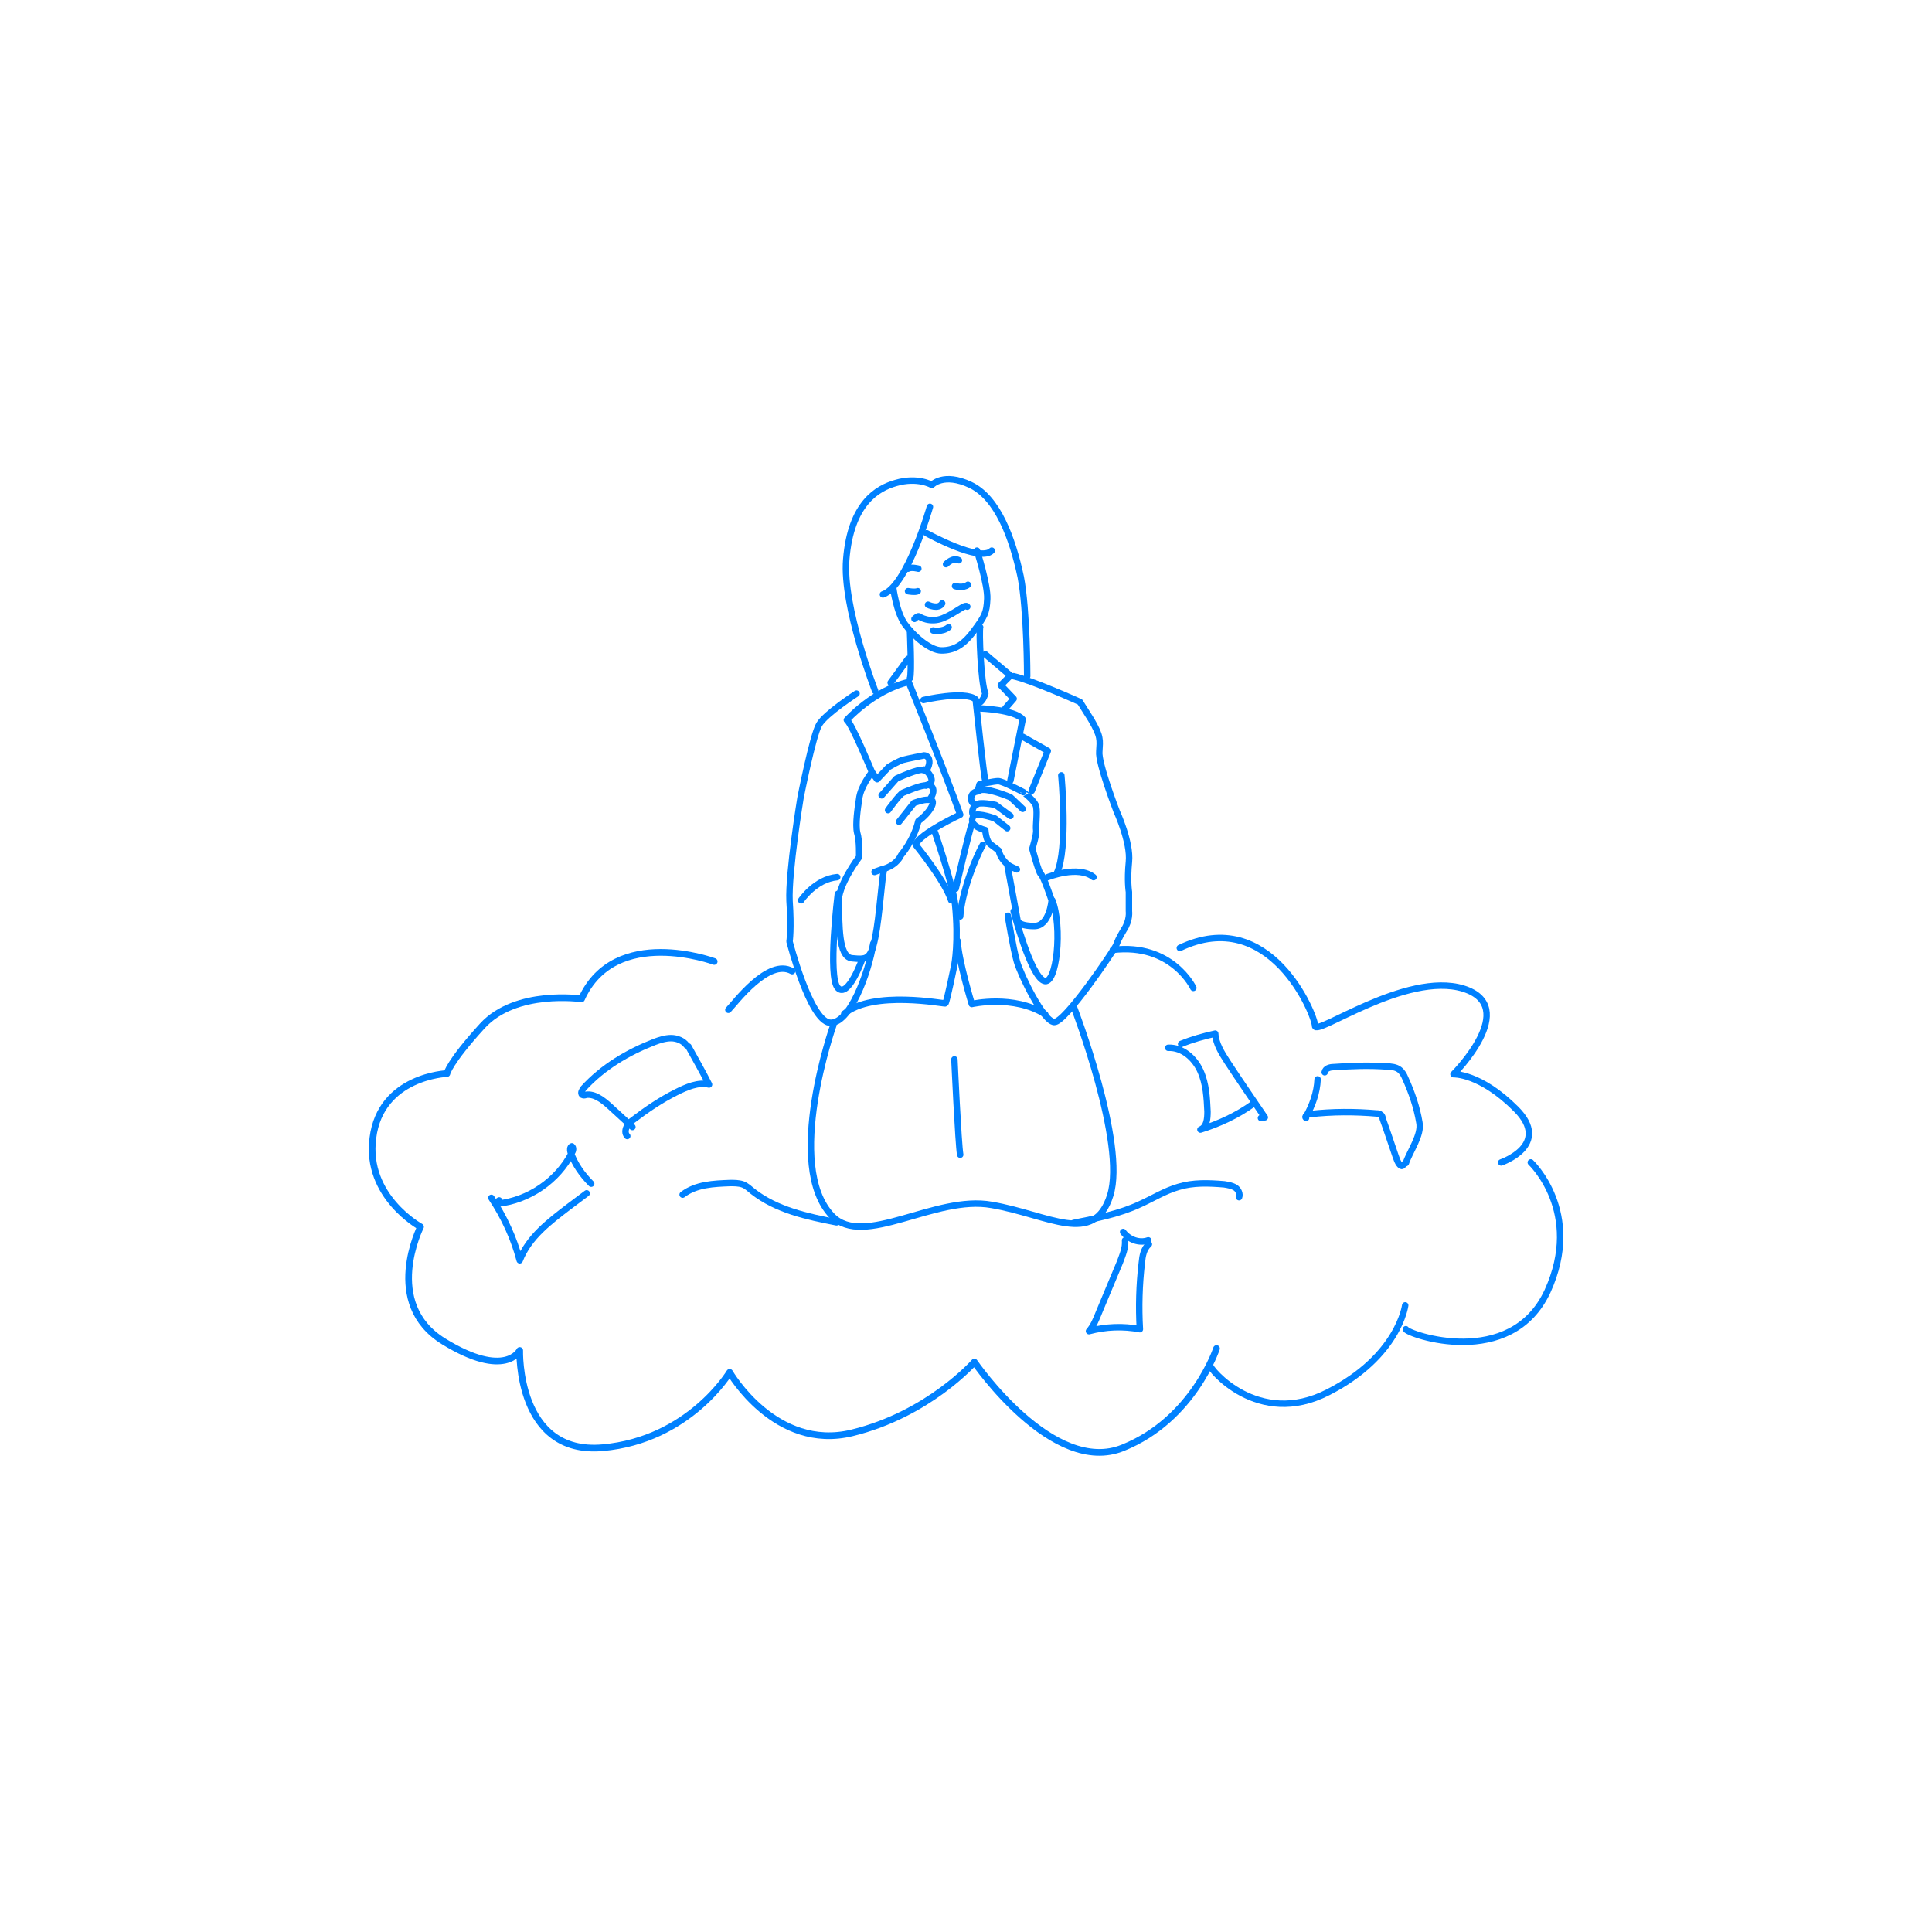 <?xml version="1.0" encoding="utf-8"?>
<!-- Generator: Adobe Illustrator 24.3.0, SVG Export Plug-In . SVG Version: 6.00 Build 0)  -->
<svg version="1.1" id="レイヤー_1" xmlns="http://www.w3.org/2000/svg" xmlns:xlink="http://www.w3.org/1999/xlink" x="0px"
	 y="0px" viewBox="0 0 300 300" style="enable-background:new 0 0 300 300;" xml:space="preserve">
<style type="text/css">
	.st0{fill:#FFFFFF;}
	.st1{fill:none;stroke:#0081FF;stroke-linecap:round;stroke-linejoin:round;stroke-miterlimit:10;}
	.st2{fill:none;stroke:#0081FF;stroke-width:1.037;stroke-linecap:round;stroke-linejoin:round;stroke-miterlimit:10;}
</style>
<rect class="st0" width="300" height="300"/>
<g>
	<path class="st1" d="M138.7,91.3c0,0,0.5,3.8,1.8,5.6s3.9,4.1,5.7,4.1c1.8,0,3.3-0.7,5-3c1.7-2.3,2-2.8,2.1-5
		c0.1-2.2-1.6-7.5-1.6-7.5"/>
	<path class="st1" d="M144.4,78.7c0,0-3.5,12.3-7.3,13.6"/>
	<path class="st1" d="M143.9,82.8c0,0,8.3,4.6,10.1,2.7"/>
	<path class="st1" d="M135.9,107.3c0,0-5.1-13.1-4.5-20.4c0.7-8.8,4.9-11.1,7.7-11.9c3.4-1,5.6,0.3,5.6,0.3s1.8-2,6,0
		c4.2,2,6.5,8.2,7.8,14.3c1,5.2,1,15.4,1,15.4"/>
	<path class="st1" d="M135.4,119.9c0,0-1.8,2.2-2,4.2c-0.2,1.3-0.6,3.9-0.3,5.2c0.4,1.2,0.3,3.8,0.3,3.8s-3.4,4.4-3.2,7.3
		c0.2,2.9-0.1,8.2,2.1,8.4c2.2,0.2,2.9,0.3,3.6-3.2s1-9.2,1.4-10.7c2.1-0.7,2.6-2.1,2.6-2.1s2-2.3,2.7-5.3c1.8-1.3,2.9-3.2,1.8-3.4
		c1-1.4,0.4-2.3-0.5-2.2c0,0,1-0.2,0.7-1.1c-0.3-0.9-1.1-1.3-1.1-1.3s0.6,0.3,0.8-1c0.1-1.2-0.8-1.2-0.8-1.2s-2.6,0.5-3.3,0.7
		c-0.7,0.2-2.2,1.1-2.2,1.1l-1.8,1.9L135.4,119.9z"/>
	<path class="st1" d="M136.9,123.5l2.3-2.6c0,0,3.7-1.7,4.2-1.3"/>
	<path class="st1" d="M137.9,125.8c0,0,1.8-2.5,2.3-2.7c0.5-0.2,3-1.3,3.6-1.1"/>
	<path class="st1" d="M139.6,127.6l2.3-2.9c0,0,1.5-0.6,2.3-0.5"/>
	<path class="st1" d="M135.4,119.9c0,0-3.1-7.5-3.9-8.1c0,0,4.1-4.6,9.6-5.9c0,0,5.3,13.1,8,20.6c0,0-6.2,2.9-6.9,4.6"/>
	<path class="st1" d="M160.9,125.3c0.2,1-0.1,2.9,0,3.6c0.1,0.6-0.6,2.9-0.6,2.9s1,3.7,1.3,3.9c0.4,0.2,1.7,4.1,1.7,4.1
		s-0.3,4-2.7,4c-2.6,0-2.6-0.9-2.6-0.9l-1.6-8.7c-1.2-1.1-1.3-2.1-1.3-2.1s-0.2-0.2-1.3-1c-0.7-0.5-0.8-2.2-0.8-2.2
		s-2.9-0.7-1.8-2.2c-0.6-0.7,0.2-1.7,0.2-1.7s-0.7-0.4-0.6-1.1c0.1-1,1-1,1-1l0.3-1.1c0,0,2.2-0.5,2.9-0.5s3.9,1.7,3.9,1.7
		S160.8,124.4,160.9,125.3z"/>
	<path class="st1" d="M157.4,141.5c0,0,2.6,10,4.7,10.8c2,0.8,2.9-8.4,1.3-12.5"/>
	<path class="st1" d="M162.7,136.2c0,0,4.7-1.9,7.1,0"/>
	<path class="st1" d="M156.5,142.2c0,0,0.8,5,1.4,7.1c0.6,2.1,4.1,9.3,5.8,9.4s9.3-11.2,9.6-11.9s0.3-0.9,1.2-2.4
		c1-1.5,0.8-2.9,0.8-2.9l0-3c0,0-0.3-1.7,0-4.7s-1.9-7.8-1.9-7.8s-2.9-7.5-2.7-9.3c0.1-1.8,0.3-2.3-1.3-5c-1.7-2.7-1.7-2.7-1.7-2.7
		s-7.3-3.3-10.3-4"/>
	<path class="st1" d="M141.3,97.9c0,0,0.3,6.8,0,7.4"/>
	<path class="st1" d="M152.2,97.4c-0.2,0.4,0.1,8.7,0.8,10.3c0,0-0.3,1.1-0.9,1.4"/>
	<path class="st1" d="M143.4,108.7c0,0,6.4-1.5,8.1-0.1c0,0,1.3,12.3,1.5,12.6"/>
	<path class="st1" d="M152.2,110c0,0,5.4,0.2,6.6,1.7l-1.9,9.5"/>
	<polyline class="st1" points="158.8,114.4 162.7,116.6 160.2,122.8 	"/>
	<path class="st1" d="M158.8,125.6l-1.9-1.8c0,0-4-1.7-4.9-1"/>
	<path class="st1" d="M156.4,128.6l-1.9-1.5c0,0-2.4-0.9-3.3-0.5"/>
	<path class="st1" d="M133,107.7c0,0-4.8,3.1-5.8,4.8c-1,1.7-2.9,11.4-2.9,11.4s-1.9,11.6-1.7,16c0.3,4.3,0,6.3,0,6.3
		s3.1,12.1,6.2,12.6c3.1,0.4,6.1-7.8,6.8-12.3"/>
	<path class="st1" d="M130.1,138.8c0,0-1.6,12.9,0,14.6c1.6,1.7,3.8-4.5,3.8-4.5"/>
	<path class="st1" d="M124.4,139.8c0,0,2.2-3.3,5.6-3.6"/>
	<path class="st1" d="M164.8,120.4c0,0,1.1,11.4-0.7,15.2"/>
	<path class="st1" d="M129.4,159.2c0,0-7.7,21.8-0.2,29.6c4.9,5.1,16-3.3,24.8-1.7c8.8,1.5,15.9,6.5,18.4-1.5
		c2.5-8-5.6-29.1-5.6-29.1"/>
	<line class="st1" x1="135.8" y1="135.4" x2="136.9" y2="135"/>
	<path class="st1" d="M148.2,164.5c0,0,0.6,13.1,0.9,14.8"/>
	<path class="st1" d="M142,96.1c0,0,0.5-0.5,0.7-0.4c0.1,0.1,1.7,1.1,3.7,0.3c2-0.8,3.5-2.3,3.8-1.8"/>
	<path class="st1" d="M144.9,97.9c0,0,1.4,0.3,2.4-0.5"/>
	<path class="st1" d="M141,91.8c0,0,1.1,0.2,1.5,0"/>
	<path class="st1" d="M148.3,91c0,0,1.2,0.4,2-0.2"/>
	<path class="st1" d="M146.9,87.6c0.1-0.1,1.1-1.1,2-0.6"/>
	<path class="st1" d="M142.6,88.3c0,0-1.1-0.3-1.6,0"/>
	<path class="st1" d="M144.1,93.9c0,0,1.6,0.8,2.2-0.2"/>
	<path class="st2" d="M110.9,149.3c0,0-15.4-5.7-20.6,5.8c0,0-10.2-1.5-15.4,4.2s-5.5,7.4-5.5,7.4s-10.3,0.4-11.5,10
		c-1.2,9.1,7.4,13.8,7.4,13.8s-6,11.9,3.6,17.8s11.8,1.4,11.8,1.4s-0.5,16.3,12.9,15.1s19.7-11.7,19.7-11.7s7.1,12.3,19,9.4
		s19-11,19-11s12.2,17.8,23.1,13.3c10.9-4.4,14.5-15.4,14.5-15.4"/>
	<path class="st1" d="M187.9,212c-0.2,0.4,7.4,9.8,18.3,4.2c11-5.6,12-13.5,12-13.5"/>
	<path class="st1" d="M218.3,206.4c0.3,0.8,16.3,6.4,22-5.9c5.6-12.3-2.6-20-2.6-20"/>
	<path class="st1" d="M233.1,180.5c0,0,7.9-2.7,2.3-8.3c-5.6-5.6-9.7-5.4-9.7-5.4s10.5-10.5,1.5-13.3c-8.9-2.7-23,7.5-23,5.8
		s-7-18.8-21-12.1"/>
	<path class="st1" d="M185.3,153.4c0,0-3.3-7-12.5-5.9"/>
	<path class="st1" d="M113.1,156.8c1-1,6.2-8.1,9.9-6"/>
	<path class="st1" d="M106,185.5c2.1-1.6,4.8-1.7,7.4-1.8c0.6,0,1.3,0,1.9,0.2c0.6,0.2,1.1,0.7,1.6,1.1c3.7,2.9,8.4,3.9,13,4.8"/>
	<path class="st1" d="M192.4,185.9c0.2-0.5-0.1-1.2-0.6-1.5s-1.1-0.4-1.7-0.5c-2.4-0.2-4.8-0.3-7.1,0.4c-2.1,0.6-4,1.8-6,2.7
		c-3.2,1.5-6.8,2.2-10.3,2.9"/>
	<g>
		<path class="st1" d="M106.6,162.3c-0.5-0.7-1.5-1.1-2.4-1.1c-0.9,0-1.8,0.3-2.6,0.6c-4.1,1.6-8,3.9-11,7.2c-0.2,0.3-0.5,0.7-0.2,1
			c0.2,0.1,0.4,0.1,0.6,0c1.3-0.2,2.6,0.8,3.6,1.7c1.2,1.1,2.4,2.2,3.6,3.3"/>
		<path class="st1" d="M106.9,162.5c1.1,2,2.2,3.9,3.2,5.9c-1.7-0.4-3.5,0.4-5.1,1.2c-2.4,1.2-4.6,2.7-6.7,4.3
			c-0.4,0.3-0.8,0.6-1,1.1c-0.2,0.4-0.3,1,0.1,1.4"/>
	</g>
	<g>
		<path class="st1" d="M77.5,186.4c-0.2,0.1-0.3,0.3-0.2,0.5c4.8-0.5,9.3-3.6,11.5-7.9c0.2-0.3,0.3-0.8,0-1
			c-0.3,0.1-0.3,0.6-0.2,0.9c0.6,1.8,1.8,3.5,3.2,4.9"/>
		<path class="st1" d="M91.1,185.3c-0.9,0.7-1.9,1.4-2.8,2.1c-3,2.3-6.2,4.7-7.6,8.3c-0.9-3.4-2.4-6.7-4.4-9.7"/>
	</g>
	<g>
		<path class="st1" d="M174.7,192.6c0.1,1.2-0.4,2.3-0.8,3.4c-1.1,2.6-2.2,5.3-3.3,7.9c-0.4,1-0.8,2-1.5,2.8
			c2.6-0.7,5.3-0.8,7.9-0.3c-0.2-3.4-0.1-6.9,0.3-10.3c0.1-1.1,0.3-2.2,1.1-2.9"/>
		<path class="st1" d="M174.4,191.3c0.9,1.2,2.5,1.8,3.9,1.3"/>
	</g>
	<g>
		<path class="st1" d="M181.4,162.7c2.2-0.1,4.1,1.6,5,3.6c0.9,2,1,4.2,1.1,6.3c0,1.1-0.1,2.4-1.1,2.8c2.9-0.9,5.7-2.2,8.2-4"/>
		<path class="st1" d="M183.4,162.1c1.7-0.7,3.5-1.2,5.3-1.6c0.1,1.6,1,3,1.9,4.4c1.9,2.9,3.9,5.8,5.8,8.6c-0.2,0-0.4,0.1-0.6,0.1"
			/>
	</g>
	<g>
		<path class="st1" d="M202.8,173.4c1-1.8,1.7-3.7,1.8-5.8"/>
		<path class="st1" d="M202.8,173.6c-0.3-0.2,0.2-0.6,0.6-0.6c3.5-0.4,7-0.4,10.4-0.1c0.2,0,0.4,0,0.6,0.2c0.2,0.1,0.3,0.4,0.3,0.6
			c0.7,1.9,1.3,3.8,2,5.8c0.2,0.5,0.3,1,0.7,1.4c0.4,0.4,0.4-0.1,0.9-0.3c0.6-1.8,2.5-4.4,2.1-6.3c-0.4-2.4-1.2-4.7-2.2-6.9
			c-0.2-0.5-0.5-1-0.9-1.3c-0.5-0.4-1.3-0.5-2-0.5c-2.7-0.2-5.4-0.1-8.2,0.1c-0.6,0-1.3,0.2-1.4,0.8"/>
	</g>
	<polyline class="st1" points="153,101.6 156.9,104.9 155.4,106.4 157.4,108.5 156.1,110 	"/>
	<line class="st1" x1="141" y1="102.3" x2="138.3" y2="106"/>
	<path class="st1" d="M145.2,129.3c0,0,2.8,8.2,3.1,11.1c0.6,5.8-0.1,9.4-0.1,9.4s-1.2,5.9-1.4,6s-11.2-2.1-15.7,1.6"/>
	<path class="st1" d="M150.9,128c-0.3,0.5-2.5,10-2.5,10"/>
	<path class="st1" d="M142.2,131.2c0,0,4.5,5.5,5.5,8.6"/>
	<path class="st1" d="M149.1,142.3c0.2-3.5,2.2-8.8,3.5-11.1"/>
	<path class="st1" d="M162.3,157.5c-4.9-3.1-11.4-1.6-11.4-1.6s-2.1-6.9-2.2-9.8"/>
	<path class="st1" d="M156.9,126.7l-2.3-1.7c0,0-2.7-0.6-3,0"/>
	<path class="st1" d="M157.9,135c0,0-1.2-0.5-1.5-0.8"/>
</g>
</svg>
